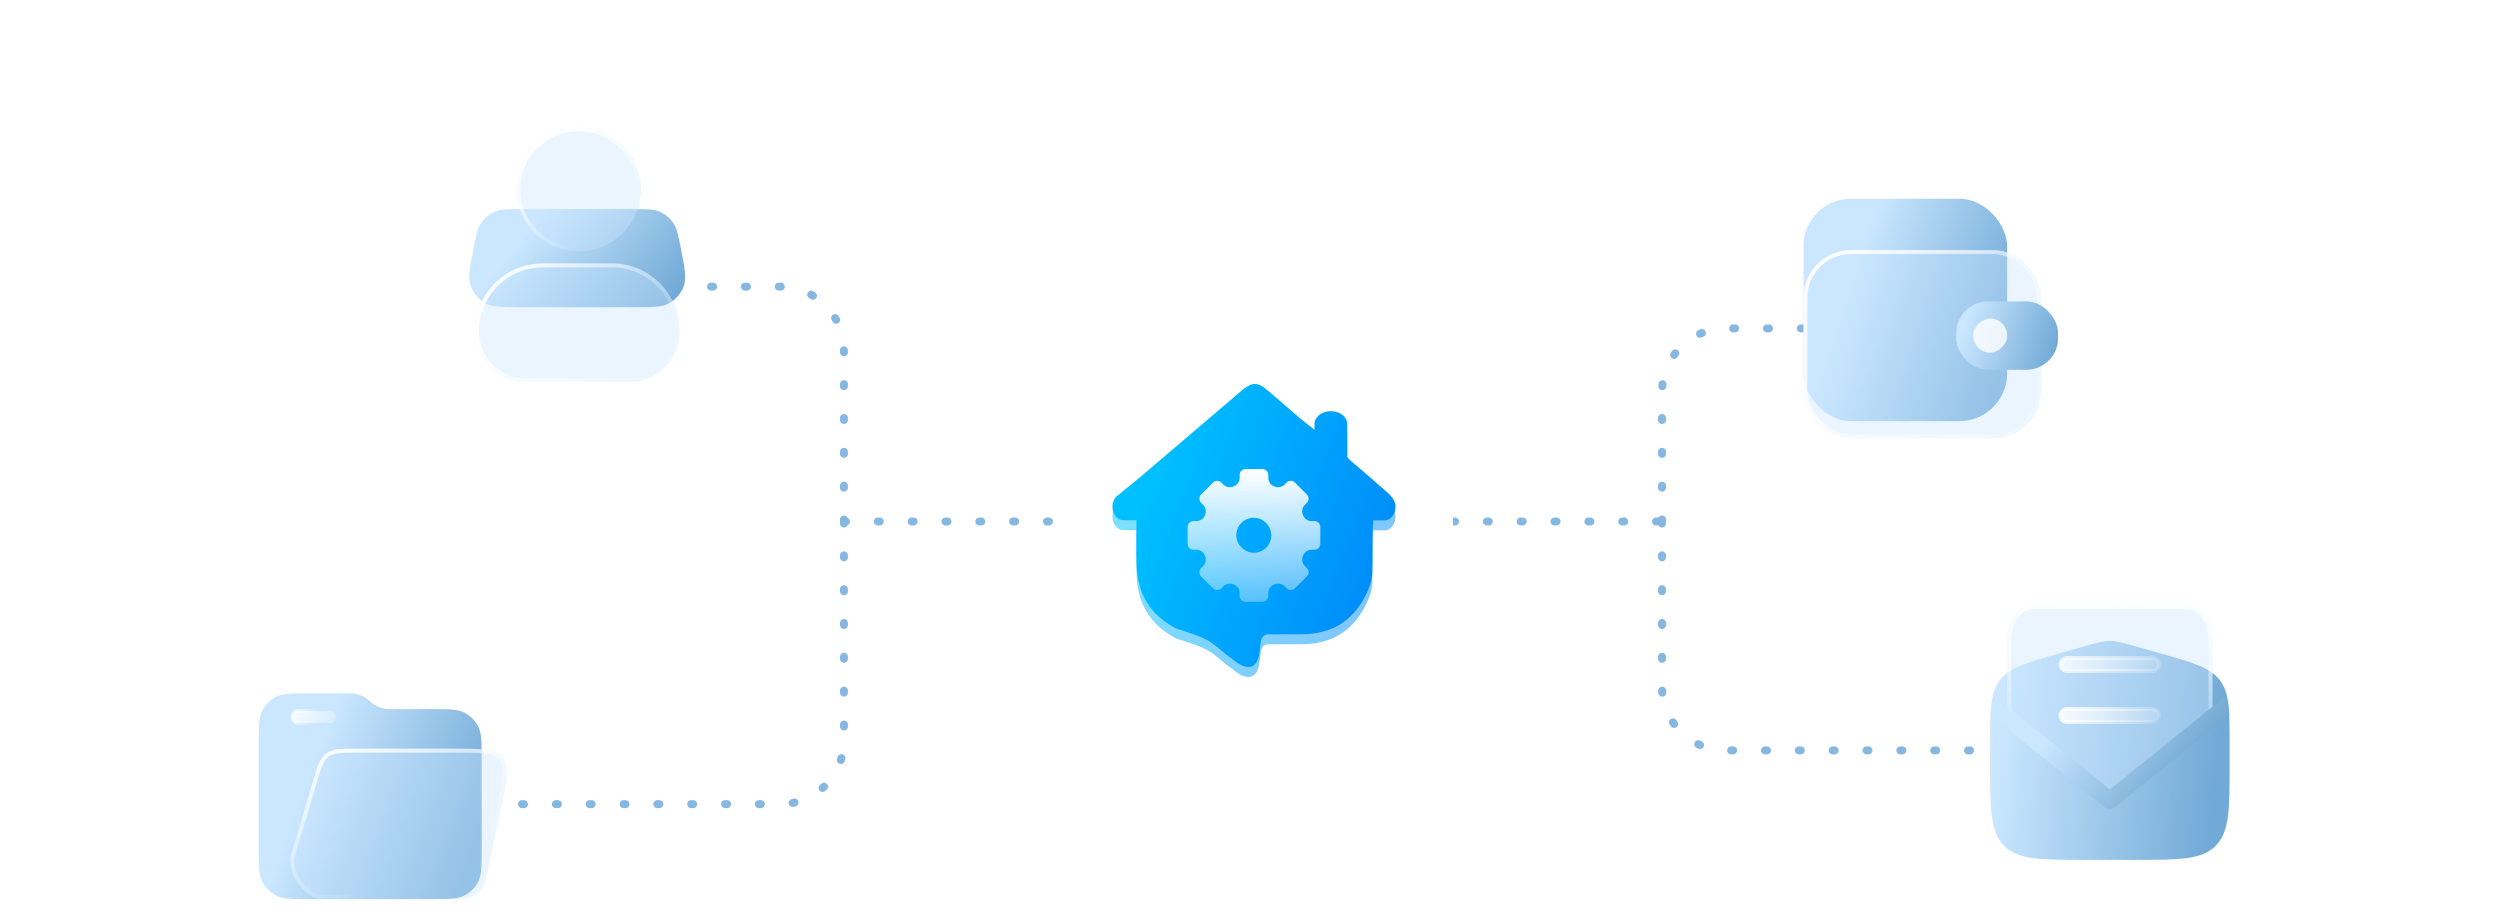 <svg width="628" height="232" viewBox="0 0 628 232" fill="none" xmlns="http://www.w3.org/2000/svg">
<path d="M212 131H417.5M212 131V88C212 79.163 204.837 72 196 72H170.5M212 131V186C212 194.837 204.837 202 196 202H124.5M417.5 131V98.5C417.5 89.663 424.663 82.5 433.5 82.5H453.5M417.5 131V172.5C417.5 181.337 424.663 188.5 433.5 188.5H500" stroke="#85B7E0" stroke-width="2" stroke-linecap="round" stroke-dasharray="0.5 8"/>
<g filter="url(#filter0_b_1983_1062)">
<path d="M499.92 187.205C499.92 178.476 499.92 174.111 502.347 170.9C504.773 167.69 508.972 166.499 517.37 164.116L523.45 162.391C526.704 161.468 528.331 161.007 530 161.007C531.669 161.007 533.296 161.468 536.55 162.391L542.63 164.116C551.028 166.499 555.227 167.69 557.653 170.9C560.08 174.111 560.08 178.476 560.08 187.205V192C560.08 203.314 560.08 208.97 556.565 212.485C553.05 216 547.394 216 536.08 216H523.92C512.606 216 506.949 216 503.435 212.485C499.92 208.97 499.92 203.314 499.92 192V187.205Z" fill="url(#paint0_linear_1983_1062)"/>
</g>
<g filter="url(#filter1_b_1983_1062)">
<path fill-rule="evenodd" clip-rule="evenodd" d="M510.663 152C507.103 152 504.217 155.954 504.217 160.832V180.16C516.84 189.668 523.485 198.886 530 198.933C536.652 198.981 543.17 189.66 555.783 180.16V160.832C555.783 155.954 552.897 152 549.337 152H510.663Z" fill="#CAE7FF" fill-opacity="0.4"/>
<path d="M504.717 160.832C504.717 158.487 505.411 156.385 506.509 154.882C507.606 153.377 509.081 152.5 510.663 152.5H549.337C550.918 152.5 552.393 153.377 553.491 154.882C554.588 156.385 555.283 158.487 555.283 160.832V179.911C550.81 183.296 547.094 186.662 543.885 189.568C542.626 190.708 541.446 191.778 540.328 192.75C538.314 194.501 536.511 195.933 534.81 196.924C533.111 197.913 531.546 198.444 530.003 198.433C528.494 198.422 526.945 197.88 525.251 196.886C523.555 195.89 521.748 194.461 519.726 192.716C518.597 191.741 517.402 190.669 516.129 189.526C512.909 186.636 509.182 183.29 504.717 179.911V160.832Z" stroke="url(#paint1_linear_1983_1062)"/>
</g>
<rect x="542.393" y="165.3" width="3.267" height="24.783" rx="1.633" transform="rotate(90 542.393 165.3)" fill="url(#paint2_linear_1983_1062)" fill-opacity="0.9" stroke="url(#paint3_linear_1983_1062)"/>
<rect x="542.393" y="178.1" width="3.267" height="24.783" rx="1.633" transform="rotate(90 542.393 178.1)" fill="url(#paint4_linear_1983_1062)" fill-opacity="0.9" stroke="url(#paint5_linear_1983_1062)"/>
<path d="M559.104 174.837C559.148 174.946 559.191 175.056 559.232 175.166C559.691 176.387 559.901 177.751 559.998 179.614L531.354 202.722C530.565 203.359 529.434 203.359 528.645 202.722L500.002 179.615C500.099 177.751 500.309 176.388 500.767 175.166C500.809 175.056 500.851 174.947 500.895 174.838L529.999 198.317L559.104 174.837Z" fill="url(#paint6_linear_1983_1062)"/>
<g clip-path="url(#clip0_1983_1062)">
<path d="M118.949 62.484C119.598 59.166 119.922 57.508 120.73 56.235C121.642 54.799 122.988 53.691 124.572 53.071C125.976 52.523 127.666 52.523 131.047 52.523L158.952 52.523C162.332 52.523 164.022 52.523 165.427 53.071C167.011 53.691 168.357 54.799 169.268 56.235C170.077 57.508 170.401 59.166 171.05 62.484V62.484C171.971 67.195 172.431 69.55 171.886 71.418C171.273 73.519 169.825 75.278 167.88 76.283C166.152 77.177 163.752 77.177 158.952 77.177H131.047C126.247 77.177 123.847 77.177 122.119 76.283C120.174 75.278 118.726 73.519 118.112 71.418C117.567 69.55 118.028 67.195 118.949 62.484V62.484Z" fill="url(#paint7_linear_1983_1062)"/>
<g filter="url(#filter2_b_1983_1062)">
<ellipse cx="145.356" cy="47.564" rx="15.651" ry="15.564" fill="#CAE7FF" fill-opacity="0.4"/>
<path d="M160.506 47.564C160.506 55.881 153.726 62.628 145.356 62.628C136.986 62.628 130.205 55.881 130.205 47.564C130.205 39.247 136.986 32.5 145.356 32.5C153.726 32.5 160.506 39.247 160.506 47.564Z" stroke="url(#paint8_linear_1983_1062)"/>
</g>
<g filter="url(#filter3_b_1983_1062)">
<path d="M119.32 83.212C119.32 90.275 125.046 96 132.108 96L157.969 96C165.032 96 170.757 90.275 170.757 83.212V83.212C170.757 73.795 163.118 66.161 153.701 66.161C147.515 66.161 142.562 66.161 136.376 66.161C126.96 66.161 119.32 73.795 119.32 83.212V83.212Z" fill="#CAE7FF" fill-opacity="0.4"/>
<path d="M132.108 95.5L157.969 95.5C164.755 95.5 170.257 89.999 170.257 83.212C170.257 74.072 162.842 66.661 153.701 66.661L153.665 66.661L153.628 66.661L153.592 66.661L153.556 66.661L153.52 66.661L153.484 66.661L153.448 66.661L153.412 66.661L153.376 66.661L153.34 66.661L153.304 66.661L153.268 66.661L153.232 66.661L153.196 66.661L153.16 66.661L153.124 66.661L153.089 66.661L153.053 66.661L153.017 66.661L152.981 66.661L152.946 66.661L152.91 66.661L152.874 66.661L152.839 66.661L152.803 66.661L152.768 66.661L152.732 66.661L152.697 66.661L152.661 66.661L152.626 66.661L152.59 66.661L152.555 66.661L152.52 66.661L152.484 66.661L152.449 66.661L152.413 66.661L152.378 66.661L152.343 66.661L152.308 66.661L152.272 66.661L152.237 66.661L152.202 66.661L152.167 66.661L152.132 66.661L152.097 66.661L152.062 66.661L152.027 66.661L151.992 66.661L151.957 66.661L151.922 66.661L151.887 66.661L151.852 66.661L151.817 66.661L151.782 66.661L151.747 66.661L151.712 66.661L151.677 66.661L151.643 66.661L151.608 66.661L151.573 66.661L151.538 66.661L151.504 66.661L151.469 66.661L151.434 66.661L151.4 66.661L151.365 66.661L151.33 66.661L151.296 66.661L151.261 66.661L151.227 66.661L151.192 66.661L151.158 66.661L151.123 66.661L151.089 66.661L151.054 66.661L151.02 66.661L150.985 66.661L150.951 66.661L150.917 66.661L150.882 66.661L150.848 66.661L150.814 66.661L150.779 66.661L150.745 66.661L150.711 66.661L150.677 66.661L150.642 66.661L150.608 66.661L150.574 66.661L150.54 66.661L150.506 66.661L150.471 66.661L150.437 66.661L150.403 66.661L150.369 66.661L150.335 66.661L150.301 66.661L150.267 66.661L150.233 66.661L150.199 66.661L150.165 66.661L150.131 66.661L150.097 66.661L150.063 66.661L150.029 66.661L149.996 66.661L149.962 66.661L149.928 66.661L149.894 66.661L149.86 66.661L149.826 66.661L149.793 66.661L149.759 66.661L149.725 66.661L149.691 66.661L149.658 66.661L149.624 66.661L149.59 66.661L149.557 66.661L149.523 66.661L149.489 66.661L149.456 66.661L149.422 66.661L149.388 66.661L149.355 66.661L149.321 66.661L149.288 66.661L149.254 66.661L149.221 66.661L149.187 66.661L149.154 66.661L149.12 66.661L149.087 66.661L149.053 66.661L149.02 66.661L148.986 66.661L148.953 66.661L148.92 66.661L148.886 66.661L148.853 66.661L148.819 66.661L148.786 66.661L148.753 66.661L148.719 66.661L148.686 66.661L148.653 66.661L148.619 66.661L148.586 66.661L148.553 66.661L148.52 66.661L148.486 66.661L148.453 66.661L148.42 66.661L148.387 66.661L148.354 66.661L148.32 66.661L148.287 66.661L148.254 66.661L148.221 66.661L148.188 66.661L148.155 66.661L148.121 66.661L148.088 66.661L148.055 66.661L148.022 66.661L147.989 66.661L147.956 66.661L147.923 66.661L147.89 66.661L147.857 66.661L147.824 66.661L147.791 66.661L147.758 66.661L147.725 66.661L147.692 66.661L147.659 66.661L147.626 66.661L147.593 66.661L147.56 66.661L147.527 66.661L147.494 66.661L147.461 66.661L147.428 66.661L147.395 66.661L147.362 66.661L147.329 66.661L147.296 66.661L147.263 66.661L147.231 66.661L147.198 66.661L147.165 66.661L147.132 66.661L147.099 66.661L147.066 66.661L147.033 66.661L147.001 66.661L146.968 66.661L146.935 66.661L146.902 66.661L146.869 66.661L146.837 66.661L146.804 66.661L146.771 66.661L146.738 66.661L146.705 66.661L146.673 66.661L146.64 66.661L146.607 66.661L146.574 66.661L146.542 66.661L146.509 66.661L146.476 66.661L146.443 66.661L146.411 66.661L146.378 66.661L146.345 66.661L146.312 66.661L146.28 66.661L146.247 66.661L146.214 66.661L146.182 66.661L146.149 66.661L146.116 66.661L146.084 66.661L146.051 66.661L146.018 66.661L145.985 66.661L145.953 66.661L145.92 66.661L145.887 66.661L145.855 66.661L145.822 66.661L145.789 66.661L145.757 66.661L145.724 66.661L145.691 66.661L145.659 66.661L145.626 66.661L145.594 66.661L145.561 66.661L145.528 66.661L145.496 66.661L145.463 66.661L145.43 66.661L145.398 66.661L145.365 66.661L145.332 66.661L145.3 66.661L145.267 66.661L145.234 66.661L145.202 66.661L145.169 66.661L145.137 66.661L145.104 66.661L145.071 66.661L145.039 66.661L145.006 66.661L144.973 66.661L144.941 66.661L144.908 66.661L144.876 66.661L144.843 66.661L144.81 66.661L144.778 66.661L144.745 66.661L144.712 66.661L144.68 66.661L144.647 66.661L144.614 66.661L144.582 66.661L144.549 66.661L144.516 66.661L144.484 66.661L144.451 66.661L144.419 66.661L144.386 66.661L144.353 66.661L144.321 66.661L144.288 66.661L144.255 66.661L144.223 66.661L144.19 66.661L144.157 66.661L144.125 66.661L144.092 66.661L144.059 66.661L144.026 66.661L143.994 66.661L143.961 66.661L143.928 66.661L143.896 66.661L143.863 66.661L143.83 66.661L143.798 66.661L143.765 66.661L143.732 66.661L143.699 66.661L143.667 66.661L143.634 66.661L143.601 66.661L143.569 66.661L143.536 66.661L143.503 66.661L143.47 66.661L143.437 66.661L143.405 66.661L143.372 66.661L143.339 66.661L143.306 66.661L143.274 66.661L143.241 66.661L143.208 66.661L143.175 66.661L143.142 66.661L143.11 66.661L143.077 66.661L143.044 66.661L143.011 66.661L142.978 66.661L142.945 66.661L142.912 66.661L142.88 66.661L142.847 66.661L142.814 66.661L142.781 66.661L142.748 66.661L142.715 66.661L142.682 66.661L142.649 66.661L142.616 66.661L142.583 66.661L142.55 66.661L142.518 66.661L142.485 66.661L142.452 66.661L142.419 66.661L142.386 66.661L142.353 66.661L142.32 66.661L142.287 66.661L142.254 66.661L142.221 66.661L142.188 66.661L142.154 66.661L142.121 66.661L142.088 66.661L142.055 66.661L142.022 66.661L141.989 66.661L141.956 66.661L141.923 66.661L141.89 66.661L141.857 66.661L141.823 66.661L141.79 66.661L141.757 66.661L141.724 66.661L141.691 66.661L141.657 66.661L141.624 66.661L141.591 66.661L141.558 66.661L141.524 66.661L141.491 66.661L141.458 66.661L141.425 66.661L141.391 66.661L141.358 66.661L141.325 66.661L141.291 66.661L141.258 66.661L141.225 66.661L141.191 66.661L141.158 66.661L141.124 66.661L141.091 66.661L141.058 66.661L141.024 66.661L140.991 66.661L140.957 66.661L140.924 66.661L140.89 66.661L140.857 66.661L140.823 66.661L140.79 66.661L140.756 66.661L140.722 66.661L140.689 66.661L140.655 66.661L140.622 66.661L140.588 66.661L140.554 66.661L140.521 66.661L140.487 66.661L140.453 66.661L140.42 66.661L140.386 66.661L140.352 66.661L140.318 66.661L140.285 66.661L140.251 66.661L140.217 66.661L140.183 66.661L140.149 66.661L140.116 66.661L140.082 66.661L140.048 66.661L140.014 66.661L139.98 66.661L139.946 66.661L139.912 66.661L139.878 66.661L139.844 66.661L139.81 66.661L139.776 66.661L139.742 66.661L139.708 66.661L139.674 66.661L139.64 66.661L139.606 66.661L139.572 66.661L139.538 66.661L139.503 66.661L139.469 66.661L139.435 66.661L139.401 66.661L139.367 66.661L139.332 66.661L139.298 66.661L139.264 66.661L139.229 66.661L139.195 66.661L139.161 66.661L139.126 66.661L139.092 66.661L139.058 66.661L139.023 66.661L138.989 66.661L138.954 66.661L138.92 66.661L138.885 66.661L138.851 66.661L138.816 66.661L138.782 66.661L138.747 66.661L138.712 66.661L138.678 66.661L138.643 66.661L138.608 66.661L138.574 66.661L138.539 66.661L138.504 66.661L138.47 66.661L138.435 66.661L138.4 66.661L138.365 66.661L138.33 66.661L138.295 66.661L138.261 66.661L138.226 66.661L138.191 66.661L138.156 66.661L138.121 66.661L138.086 66.661L138.051 66.661L138.016 66.661L137.981 66.661L137.945 66.661L137.91 66.661L137.875 66.661L137.84 66.661L137.805 66.661L137.77 66.661L137.734 66.661L137.699 66.661L137.664 66.661L137.629 66.661L137.593 66.661L137.558 66.661L137.522 66.661L137.487 66.661L137.452 66.661L137.416 66.661L137.381 66.661L137.345 66.661L137.31 66.661L137.274 66.661L137.238 66.661L137.203 66.661L137.167 66.661L137.132 66.661L137.096 66.661L137.06 66.661L137.024 66.661L136.989 66.661L136.953 66.661L136.917 66.661L136.881 66.661L136.845 66.661L136.809 66.661L136.773 66.661L136.738 66.661L136.702 66.661L136.666 66.661L136.63 66.661L136.593 66.661L136.557 66.661L136.521 66.661L136.485 66.661L136.449 66.661L136.413 66.661L136.376 66.661C127.236 66.661 119.82 74.072 119.82 83.212C119.82 89.999 125.322 95.5 132.108 95.5Z" stroke="url(#paint9_linear_1983_1062)"/>
</g>
</g>
<g clip-path="url(#clip1_1983_1062)">
<path d="M65 187.034C65 182.478 65 180.2 65.901 178.466C66.66 177.005 67.851 175.814 69.312 175.055C71.046 174.154 73.324 174.154 77.88 174.154H87.971C89.816 174.154 91.59 174.866 92.923 176.142V176.142C94.256 177.418 96.03 178.13 97.875 178.13H108.119C112.675 178.13 114.953 178.13 116.687 179.031C118.148 179.79 119.34 180.981 120.099 182.442C120.999 184.176 120.999 186.454 120.999 191.01V212.966C120.999 217.522 120.999 219.8 120.099 221.534C119.34 222.995 118.148 224.186 116.687 224.945C114.953 225.846 112.675 225.846 108.119 225.846H77.88C73.324 225.846 71.046 225.846 69.312 224.945C67.851 224.186 66.66 222.995 65.901 221.534C65 219.8 65 217.522 65 212.966V187.034Z" fill="url(#paint10_linear_1983_1062)"/>
<g filter="url(#filter4_b_1983_1062)">
<path d="M78.475 196.711C79.696 192.547 80.307 190.465 81.906 189.268C83.505 188.071 85.671 188.071 90.004 188.071H114.194C121.037 188.071 124.458 188.071 126.259 190.293C128.06 192.515 127.351 195.863 125.933 202.557L123.016 216.332C122.051 220.89 121.568 223.169 119.917 224.507C118.265 225.846 115.935 225.846 111.276 225.846H81.03C76.443 225.846 71.788 219.046 73.14 214.663V214.663C74.304 210.886 76.648 202.939 78.475 196.711Z" fill="#CAE7FF" fill-opacity="0.4"/>
<path d="M90.004 188.571H114.194C117.631 188.571 120.154 188.572 122.046 188.844C123.924 189.113 125.084 189.637 125.87 190.608C126.657 191.579 126.93 192.821 126.804 194.715C126.678 196.622 126.156 199.091 125.444 202.453L122.527 216.229C122.042 218.52 121.686 220.194 121.251 221.465C120.82 222.723 120.327 223.531 119.602 224.119C118.876 224.707 117.984 225.021 116.664 225.182C115.33 225.345 113.618 225.346 111.276 225.346H81.03C78.972 225.346 76.793 223.798 75.268 221.612C73.745 219.428 73.006 216.795 73.618 214.81C74.783 211.03 77.128 203.079 78.954 196.852C79.569 194.759 80.018 193.23 80.509 192.072C80.995 190.927 81.503 190.194 82.205 189.668C82.908 189.142 83.753 188.861 84.988 188.717C86.235 188.572 87.826 188.571 90.004 188.571Z" stroke="url(#paint11_linear_1983_1062)"/>
</g>
<path d="M74.988 178.63H83.012C83.834 178.63 84.5 179.296 84.5 180.118C84.5 180.94 83.834 181.606 83.012 181.606H74.988C74.166 181.606 73.5 180.94 73.5 180.118C73.5 179.296 74.166 178.63 74.988 178.63Z" fill="url(#paint12_linear_1983_1062)" fill-opacity="0.9" stroke="url(#paint13_linear_1983_1062)"/>
</g>
<g clip-path="url(#clip2_1983_1062)">
<g filter="url(#filter5_b_1983_1062)">
<rect x="453" y="49.92" width="51.2" height="55.863" rx="12" fill="url(#paint14_linear_1983_1062)"/>
</g>
<g filter="url(#filter6_b_1983_1062)">
<rect x="453" y="62.811" width="59.733" height="47.268" rx="12" fill="#CAE7FF" fill-opacity="0.4"/>
<rect x="453.5" y="63.311" width="58.733" height="46.268" rx="11.5" stroke="url(#paint15_linear_1983_1062)"/>
</g>
<g filter="url(#filter7_b_1983_1062)">
<rect x="491.4" y="75.703" width="25.6" height="17.189" rx="8" fill="url(#paint16_linear_1983_1062)"/>
</g>
<g filter="url(#filter8_b_1983_1062)">
<rect x="504.199" y="80" width="8.594" height="8.533" rx="4.267" transform="rotate(90 504.199 80)" fill="white" fill-opacity="0.8"/>
</g>
</g>
<g filter="url(#filter9_d_1983_1062)">
<path d="M265 121.556C265 105.315 265 97.194 269.041 91.444C270.517 89.345 272.345 87.517 274.444 86.041C280.194 82 288.315 82 304.556 82H325.444C341.685 82 349.806 82 355.556 86.041C357.655 87.517 359.483 89.345 360.959 91.444C365 97.194 365 105.315 365 121.556V142.444C365 158.685 365 166.806 360.959 172.556C359.483 174.655 357.655 176.483 355.556 177.959C349.806 182 341.685 182 325.444 182H304.556C288.315 182 280.194 182 274.444 177.959C272.345 176.483 270.517 174.655 269.041 172.556C265 166.806 265 158.685 265 142.444V121.556Z" fill="white"/>
</g>
<g opacity="0.5" filter="url(#filter10_f_1983_1062)">
<path d="M350.136 128.141C350.104 128.058 350.056 127.974 350.008 127.907C349.992 127.873 349.96 127.84 349.944 127.823C349.864 127.706 349.8 127.589 349.704 127.488C348.839 126.383 347.687 125.512 346.63 124.574C344.148 122.397 341.682 120.22 339.136 118.11C338.768 117.791 338.528 117.473 338.368 117.138C338.4 116.971 338.432 116.82 338.432 116.653V109.016C338.432 107.241 336.591 105.784 334.317 105.784C332.043 105.784 330.202 107.224 330.202 109.016V110.439C328.937 109.468 327.768 108.597 326.679 107.659C323.989 105.382 321.348 103.054 318.674 100.759C315.808 98.314 314.575 98.348 311.677 100.81C303.351 107.911 295.041 115.011 286.715 122.096C285.194 123.385 283.64 124.608 282.087 125.864C281.703 126.182 281.383 126.467 281.095 126.735C280.134 127.254 279.461 128.409 279.445 129.766C279.429 131.625 280.646 133.166 282.167 133.166H282.792C283.208 133.199 283.656 133.199 284.185 133.182L285.482 133.199C285.482 137.168 285.386 140.869 285.514 144.57C285.754 151.722 289.036 156.93 295.105 160.196C295.905 160.631 296.882 160.815 297.715 161.1C301.477 162.39 303.335 163.026 305.688 165.002C307.225 166.292 308.779 167.548 310.396 168.72C313.854 171.232 316.08 170.16 316.464 165.84C316.528 165.119 316.608 164.399 316.72 163.679C316.912 162.406 317.617 161.82 318.866 161.837C321.412 161.87 323.957 161.803 326.503 161.837C334.941 161.937 340.866 158.035 344.036 149.779C344.452 148.69 344.676 147.468 344.708 146.295C344.804 143.147 344.756 139.998 344.788 136.85C344.804 135.661 344.884 134.472 344.933 133.216C344.997 133.216 345.045 133.216 345.109 133.216L347.703 133.233C349.063 133.249 350.2 132.077 350.473 130.536C350.649 129.799 350.553 128.962 350.136 128.141Z" fill="url(#paint17_linear_1983_1062)"/>
</g>
<path d="M350.136 125.641C350.104 125.558 350.056 125.474 350.008 125.407C349.992 125.373 349.96 125.34 349.944 125.323C349.864 125.206 349.8 125.089 349.704 124.988C348.839 123.883 347.687 123.012 346.63 122.074C344.148 119.897 341.682 117.72 339.136 115.61C338.768 115.291 338.528 114.973 338.368 114.638C338.4 114.471 338.432 114.32 338.432 114.153V106.516C338.432 104.741 336.591 103.284 334.317 103.284C332.043 103.284 330.202 104.724 330.202 106.516V107.939C328.937 106.968 327.768 106.097 326.679 105.159C323.989 102.882 321.348 100.554 318.674 98.26C315.808 95.814 314.575 95.848 311.677 98.31C303.351 105.411 295.041 112.511 286.715 119.596C285.194 120.885 283.64 122.108 282.087 123.364C281.703 123.682 281.383 123.967 281.095 124.235C280.134 124.754 279.461 125.909 279.445 127.266C279.429 129.125 280.646 130.666 282.167 130.666H282.792C283.208 130.699 283.656 130.699 284.185 130.682L285.482 130.699C285.482 134.668 285.386 138.369 285.514 142.07C285.754 149.222 289.036 154.43 295.105 157.696C295.905 158.131 296.882 158.315 297.715 158.6C301.477 159.89 303.335 160.526 305.688 162.502C307.225 163.792 308.779 165.048 310.396 166.22C313.854 168.732 316.08 167.66 316.464 163.34C316.528 162.619 316.608 161.899 316.72 161.179C316.912 159.906 317.617 159.32 318.866 159.337C321.412 159.37 323.957 159.303 326.503 159.337C334.941 159.437 340.866 155.535 344.036 147.279C344.452 146.19 344.676 144.968 344.708 143.795C344.804 140.647 344.756 137.498 344.788 134.35C344.804 133.161 344.884 131.972 344.933 130.716C344.997 130.716 345.045 130.716 345.109 130.716L347.703 130.733C349.063 130.749 350.2 129.577 350.473 128.036C350.649 127.299 350.553 126.462 350.136 125.641Z" fill="url(#paint18_linear_1983_1062)"/>
<g filter="url(#filter11_b_1983_1062)">
<path fill-rule="evenodd" clip-rule="evenodd" d="M330.186 130.9H329.32C328.895 130.872 328.486 130.726 328.14 130.478C327.794 130.231 327.524 129.892 327.36 129.499C327.343 129.457 327.326 129.416 327.309 129.375C327.299 129.349 327.288 129.323 327.277 129.298C327.115 128.904 327.066 128.473 327.136 128.053C327.205 127.633 327.391 127.241 327.671 126.921L328.284 126.308C328.562 126.03 328.718 125.654 328.718 125.261C328.718 124.868 328.562 124.491 328.284 124.213L325.288 121.217C325.01 120.939 324.633 120.783 324.24 120.783C323.847 120.783 323.47 120.939 323.193 121.217L322.58 121.83C322.26 122.11 321.867 122.295 321.448 122.365C321.028 122.435 320.597 122.386 320.204 122.224C320.137 122.196 320.07 122.168 320.002 122.141C319.61 121.977 319.27 121.707 319.023 121.361C318.775 121.014 318.629 120.606 318.601 120.181V119.315C318.601 118.922 318.445 118.545 318.167 118.268C317.889 117.99 317.512 117.833 317.119 117.833H312.882C312.489 117.833 312.112 117.99 311.835 118.268C311.557 118.545 311.401 118.922 311.401 119.315V120.181C311.372 120.606 311.226 121.014 310.979 121.361C310.731 121.706 310.392 121.977 309.999 122.141C309.932 122.168 309.865 122.196 309.798 122.224C309.404 122.386 308.973 122.435 308.554 122.365C308.134 122.295 307.742 122.11 307.422 121.83L306.809 121.217C306.531 120.939 306.154 120.783 305.761 120.783C305.368 120.783 304.991 120.939 304.714 121.217L301.718 124.213C301.44 124.491 301.284 124.868 301.284 125.261C301.284 125.654 301.44 126.03 301.718 126.308L302.33 126.921C302.611 127.241 302.796 127.633 302.866 128.053C302.935 128.473 302.887 128.904 302.725 129.297C302.696 129.364 302.669 129.431 302.641 129.499C302.477 129.891 302.207 130.23 301.861 130.478C301.515 130.726 301.106 130.872 300.682 130.9H299.815C299.423 130.9 299.046 131.056 298.768 131.334C298.49 131.612 298.334 131.989 298.334 132.382V136.619C298.334 137.012 298.49 137.388 298.768 137.666C299.046 137.944 299.423 138.1 299.815 138.1H300.682C301.106 138.128 301.515 138.274 301.861 138.522C302.207 138.77 302.477 139.109 302.641 139.502C302.669 139.569 302.696 139.636 302.725 139.703C302.886 140.096 302.935 140.527 302.866 140.947C302.796 141.367 302.611 141.759 302.33 142.079L301.718 142.692C301.44 142.97 301.284 143.347 301.284 143.74C301.284 144.132 301.44 144.509 301.718 144.787L304.714 147.783C304.991 148.061 305.368 148.217 305.761 148.217C306.154 148.217 306.531 148.061 306.809 147.783L307.422 147.17C307.742 146.89 308.134 146.705 308.554 146.635C308.973 146.565 309.404 146.614 309.798 146.776C309.864 146.805 309.932 146.832 309.999 146.86C310.392 147.023 310.731 147.294 310.979 147.64C311.226 147.986 311.372 148.394 311.401 148.819V149.685C311.401 150.078 311.557 150.455 311.835 150.733C312.112 151.011 312.489 151.167 312.882 151.167H317.119C317.512 151.167 317.889 151.011 318.167 150.733C318.445 150.455 318.601 150.078 318.601 149.685V148.819C318.629 148.394 318.775 147.986 319.023 147.64C319.27 147.294 319.609 147.024 320.002 146.86C320.07 146.832 320.137 146.805 320.204 146.776C320.597 146.614 321.028 146.565 321.448 146.635C321.868 146.705 322.259 146.89 322.58 147.17L323.193 147.783C323.47 148.061 323.847 148.217 324.24 148.217C324.633 148.217 325.01 148.061 325.288 147.783L328.284 144.787C328.562 144.509 328.718 144.132 328.718 143.74C328.718 143.347 328.562 142.97 328.284 142.692L327.671 142.079C327.391 141.759 327.205 141.367 327.136 140.947C327.066 140.527 327.115 140.097 327.277 139.703C327.305 139.636 327.333 139.569 327.36 139.502C327.524 139.109 327.794 138.77 328.14 138.522C328.486 138.275 328.895 138.128 329.32 138.1H330.186C330.579 138.1 330.956 137.944 331.233 137.666C331.511 137.389 331.667 137.012 331.667 136.619V132.382C331.667 131.989 331.511 131.612 331.233 131.334C330.956 131.056 330.579 130.9 330.186 130.9ZM318.563 132.007C317.78 130.834 316.444 130.061 314.928 130.061C312.516 130.061 310.561 132.016 310.561 134.427C310.561 135.944 311.334 137.28 312.508 138.063C313.214 138.558 314.073 138.848 315.001 138.848C317.402 138.848 319.348 136.901 319.348 134.5C319.348 133.573 319.058 132.713 318.563 132.007Z" fill="url(#paint19_linear_1983_1062)"/>
</g>
<defs>
<filter id="filter0_b_1983_1062" x="486.615" y="147.702" width="86.771" height="81.604" filterUnits="userSpaceOnUse" color-interpolation-filters="sRGB">
<feFlood flood-opacity="0" result="BackgroundImageFix"/>
<feGaussianBlur in="BackgroundImageFix" stdDeviation="6.653"/>
<feComposite in2="SourceAlpha" operator="in" result="effect1_backgroundBlur_1983_1062"/>
<feBlend mode="normal" in="SourceGraphic" in2="effect1_backgroundBlur_1983_1062" result="shape"/>
</filter>
<filter id="filter1_b_1983_1062" x="498.217" y="146" width="63.566" height="58.933" filterUnits="userSpaceOnUse" color-interpolation-filters="sRGB">
<feFlood flood-opacity="0" result="BackgroundImageFix"/>
<feGaussianBlur in="BackgroundImageFix" stdDeviation="3"/>
<feComposite in2="SourceAlpha" operator="in" result="effect1_backgroundBlur_1983_1062"/>
<feBlend mode="normal" in="SourceGraphic" in2="effect1_backgroundBlur_1983_1062" result="shape"/>
</filter>
<filter id="filter2_b_1983_1062" x="121.705" y="24" width="47.301" height="47.128" filterUnits="userSpaceOnUse" color-interpolation-filters="sRGB">
<feFlood flood-opacity="0" result="BackgroundImageFix"/>
<feGaussianBlur in="BackgroundImageFix" stdDeviation="4"/>
<feComposite in2="SourceAlpha" operator="in" result="effect1_backgroundBlur_1983_1062"/>
<feBlend mode="normal" in="SourceGraphic" in2="effect1_backgroundBlur_1983_1062" result="shape"/>
</filter>
<filter id="filter3_b_1983_1062" x="111.32" y="58.161" width="67.438" height="45.839" filterUnits="userSpaceOnUse" color-interpolation-filters="sRGB">
<feFlood flood-opacity="0" result="BackgroundImageFix"/>
<feGaussianBlur in="BackgroundImageFix" stdDeviation="4"/>
<feComposite in2="SourceAlpha" operator="in" result="effect1_backgroundBlur_1983_1062"/>
<feBlend mode="normal" in="SourceGraphic" in2="effect1_backgroundBlur_1983_1062" result="shape"/>
</filter>
<filter id="filter4_b_1983_1062" x="66.902" y="182.071" width="66.432" height="49.775" filterUnits="userSpaceOnUse" color-interpolation-filters="sRGB">
<feFlood flood-opacity="0" result="BackgroundImageFix"/>
<feGaussianBlur in="BackgroundImageFix" stdDeviation="3"/>
<feComposite in2="SourceAlpha" operator="in" result="effect1_backgroundBlur_1983_1062"/>
<feBlend mode="normal" in="SourceGraphic" in2="effect1_backgroundBlur_1983_1062" result="shape"/>
</filter>
<filter id="filter5_b_1983_1062" x="439.943" y="36.863" width="77.313" height="81.976" filterUnits="userSpaceOnUse" color-interpolation-filters="sRGB">
<feFlood flood-opacity="0" result="BackgroundImageFix"/>
<feGaussianBlur in="BackgroundImageFix" stdDeviation="6.528"/>
<feComposite in2="SourceAlpha" operator="in" result="effect1_backgroundBlur_1983_1062"/>
<feBlend mode="normal" in="SourceGraphic" in2="effect1_backgroundBlur_1983_1062" result="shape"/>
</filter>
<filter id="filter6_b_1983_1062" x="447" y="56.811" width="71.732" height="59.268" filterUnits="userSpaceOnUse" color-interpolation-filters="sRGB">
<feFlood flood-opacity="0" result="BackgroundImageFix"/>
<feGaussianBlur in="BackgroundImageFix" stdDeviation="3"/>
<feComposite in2="SourceAlpha" operator="in" result="effect1_backgroundBlur_1983_1062"/>
<feBlend mode="normal" in="SourceGraphic" in2="effect1_backgroundBlur_1983_1062" result="shape"/>
</filter>
<filter id="filter7_b_1983_1062" x="485.96" y="70.263" width="36.48" height="28.069" filterUnits="userSpaceOnUse" color-interpolation-filters="sRGB">
<feFlood flood-opacity="0" result="BackgroundImageFix"/>
<feGaussianBlur in="BackgroundImageFix" stdDeviation="2.72"/>
<feComposite in2="SourceAlpha" operator="in" result="effect1_backgroundBlur_1983_1062"/>
<feBlend mode="normal" in="SourceGraphic" in2="effect1_backgroundBlur_1983_1062" result="shape"/>
</filter>
<filter id="filter8_b_1983_1062" x="482.609" y="66.943" width="34.647" height="34.708" filterUnits="userSpaceOnUse" color-interpolation-filters="sRGB">
<feFlood flood-opacity="0" result="BackgroundImageFix"/>
<feGaussianBlur in="BackgroundImageFix" stdDeviation="6.528"/>
<feComposite in2="SourceAlpha" operator="in" result="effect1_backgroundBlur_1983_1062"/>
<feBlend mode="normal" in="SourceGraphic" in2="effect1_backgroundBlur_1983_1062" result="shape"/>
</filter>
<filter id="filter9_d_1983_1062" x="241" y="74" width="148" height="148" filterUnits="userSpaceOnUse" color-interpolation-filters="sRGB">
<feFlood flood-opacity="0" result="BackgroundImageFix"/>
<feColorMatrix in="SourceAlpha" type="matrix" values="0 0 0 0 0 0 0 0 0 0 0 0 0 0 0 0 0 0 127 0" result="hardAlpha"/>
<feOffset dy="16"/>
<feGaussianBlur stdDeviation="12"/>
<feComposite in2="hardAlpha" operator="out"/>
<feColorMatrix type="matrix" values="0 0 0 0 0 0 0 0 0 0.216 0 0 0 0 0.475 0 0 0 0.12 0"/>
<feBlend mode="normal" in2="BackgroundImageFix" result="effect1_dropShadow_1983_1062"/>
<feBlend mode="normal" in="SourceGraphic" in2="effect1_dropShadow_1983_1062" result="shape"/>
</filter>
<filter id="filter10_f_1983_1062" x="271.445" y="90.944" width="87.111" height="87.111" filterUnits="userSpaceOnUse" color-interpolation-filters="sRGB">
<feFlood flood-opacity="0" result="BackgroundImageFix"/>
<feBlend mode="normal" in="SourceGraphic" in2="BackgroundImageFix" result="shape"/>
<feGaussianBlur stdDeviation="4" result="effect1_foregroundBlur_1983_1062"/>
</filter>
<filter id="filter11_b_1983_1062" x="292.334" y="111.833" width="45.334" height="45.333" filterUnits="userSpaceOnUse" color-interpolation-filters="sRGB">
<feFlood flood-opacity="0" result="BackgroundImageFix"/>
<feGaussianBlur in="BackgroundImageFix" stdDeviation="3"/>
<feComposite in2="SourceAlpha" operator="in" result="effect1_backgroundBlur_1983_1062"/>
<feBlend mode="normal" in="SourceGraphic" in2="effect1_backgroundBlur_1983_1062" result="shape"/>
</filter>
<linearGradient id="paint0_linear_1983_1062" x1="503" y1="173.5" x2="557.965" y2="179.055" gradientUnits="userSpaceOnUse">
<stop stop-color="#CAE7FF"/>
<stop offset="1" stop-color="#72AAD7"/>
</linearGradient>
<linearGradient id="paint1_linear_1983_1062" x1="532.148" y1="144.96" x2="531.259" y2="189.529" gradientUnits="userSpaceOnUse">
<stop stop-color="white"/>
<stop offset="0.996" stop-color="white" stop-opacity="0"/>
</linearGradient>
<linearGradient id="paint2_linear_1983_1062" x1="545.269" y1="194.647" x2="545.269" y2="160.038" gradientUnits="userSpaceOnUse">
<stop stop-color="white"/>
<stop offset="1" stop-color="white" stop-opacity="0"/>
</linearGradient>
<linearGradient id="paint3_linear_1983_1062" x1="534.409" y1="199.305" x2="553.07" y2="159.883" gradientUnits="userSpaceOnUse">
<stop stop-color="white"/>
<stop offset="1" stop-color="white" stop-opacity="0"/>
</linearGradient>
<linearGradient id="paint4_linear_1983_1062" x1="541.378" y1="203.602" x2="545.25" y2="172.417" gradientUnits="userSpaceOnUse">
<stop stop-color="white"/>
<stop offset="1" stop-color="white" stop-opacity="0"/>
</linearGradient>
<linearGradient id="paint5_linear_1983_1062" x1="536.915" y1="204.99" x2="551.99" y2="178.205" gradientUnits="userSpaceOnUse">
<stop stop-color="white"/>
<stop offset="1" stop-color="white" stop-opacity="0"/>
</linearGradient>
<linearGradient id="paint6_linear_1983_1062" x1="517.308" y1="181.042" x2="550.972" y2="205.53" gradientUnits="userSpaceOnUse">
<stop stop-color="#CAE7FF"/>
<stop offset="1" stop-color="#5E99C8"/>
</linearGradient>
<linearGradient id="paint7_linear_1983_1062" x1="132.763" y1="57.916" x2="162.825" y2="82.172" gradientUnits="userSpaceOnUse">
<stop stop-color="#CAE7FF"/>
<stop offset="1" stop-color="#72AAD7"/>
</linearGradient>
<linearGradient id="paint8_linear_1983_1062" x1="129.705" y1="37.837" x2="144.623" y2="62.474" gradientUnits="userSpaceOnUse">
<stop stop-color="white"/>
<stop offset="0.997" stop-color="white" stop-opacity="0"/>
</linearGradient>
<linearGradient id="paint9_linear_1983_1062" x1="121.732" y1="68.814" x2="172.351" y2="92.34" gradientUnits="userSpaceOnUse">
<stop stop-color="white"/>
<stop offset="1" stop-color="white" stop-opacity="0"/>
</linearGradient>
<linearGradient id="paint10_linear_1983_1062" x1="81.154" y1="185.461" x2="123.347" y2="201.18" gradientUnits="userSpaceOnUse">
<stop stop-color="#CAE7FF"/>
<stop offset="1" stop-color="#72AAD7"/>
</linearGradient>
<linearGradient id="paint11_linear_1983_1062" x1="66.002" y1="190.769" x2="86.997" y2="241.7" gradientUnits="userSpaceOnUse">
<stop stop-color="white"/>
<stop offset="0.766" stop-color="white" stop-opacity="0"/>
</linearGradient>
<linearGradient id="paint12_linear_1983_1062" x1="72.088" y1="177.864" x2="88.496" y2="182.741" gradientUnits="userSpaceOnUse">
<stop stop-color="white"/>
<stop offset="1" stop-color="white" stop-opacity="0"/>
</linearGradient>
<linearGradient id="paint13_linear_1983_1062" x1="70.968" y1="178.978" x2="78.987" y2="182.139" gradientUnits="userSpaceOnUse">
<stop stop-color="white"/>
<stop offset="1" stop-color="white" stop-opacity="0"/>
</linearGradient>
<linearGradient id="paint14_linear_1983_1062" x1="467.769" y1="62.14" x2="507.73" y2="74.735" gradientUnits="userSpaceOnUse">
<stop stop-color="#CAE7FF"/>
<stop offset="1" stop-color="#72AAD7"/>
</linearGradient>
<linearGradient id="paint15_linear_1983_1062" x1="448.733" y1="67.108" x2="523.719" y2="116.035" gradientUnits="userSpaceOnUse">
<stop stop-color="white"/>
<stop offset="1" stop-color="white" stop-opacity="0"/>
</linearGradient>
<linearGradient id="paint16_linear_1983_1062" x1="494" y1="79.5" x2="516.726" y2="86.667" gradientUnits="userSpaceOnUse">
<stop stop-color="#CAE7FF"/>
<stop offset="1" stop-color="#72AAD7"/>
</linearGradient>
<linearGradient id="paint17_linear_1983_1062" x1="292.366" y1="115.488" x2="350.478" y2="137.936" gradientUnits="userSpaceOnUse">
<stop stop-color="#00BFFF"/>
<stop offset="1" stop-color="#008CFA"/>
</linearGradient>
<linearGradient id="paint18_linear_1983_1062" x1="292.366" y1="112.988" x2="350.478" y2="135.436" gradientUnits="userSpaceOnUse">
<stop stop-color="#00BFFF"/>
<stop offset="1" stop-color="#008CFA"/>
</linearGradient>
<linearGradient id="paint19_linear_1983_1062" x1="280.603" y1="117.833" x2="280.603" y2="168.154" gradientUnits="userSpaceOnUse">
<stop stop-color="white"/>
<stop offset="1" stop-color="white" stop-opacity="0"/>
</linearGradient>
<clipPath id="clip0_1983_1062">
<rect width="64" height="64" fill="white" transform="translate(113 32)"/>
</clipPath>
<clipPath id="clip1_1983_1062">
<rect width="64" height="64" fill="white" transform="translate(65 168)"/>
</clipPath>
<clipPath id="clip2_1983_1062">
<rect width="64" height="64" fill="white" transform="translate(453 48)"/>
</clipPath>
</defs>
</svg>

